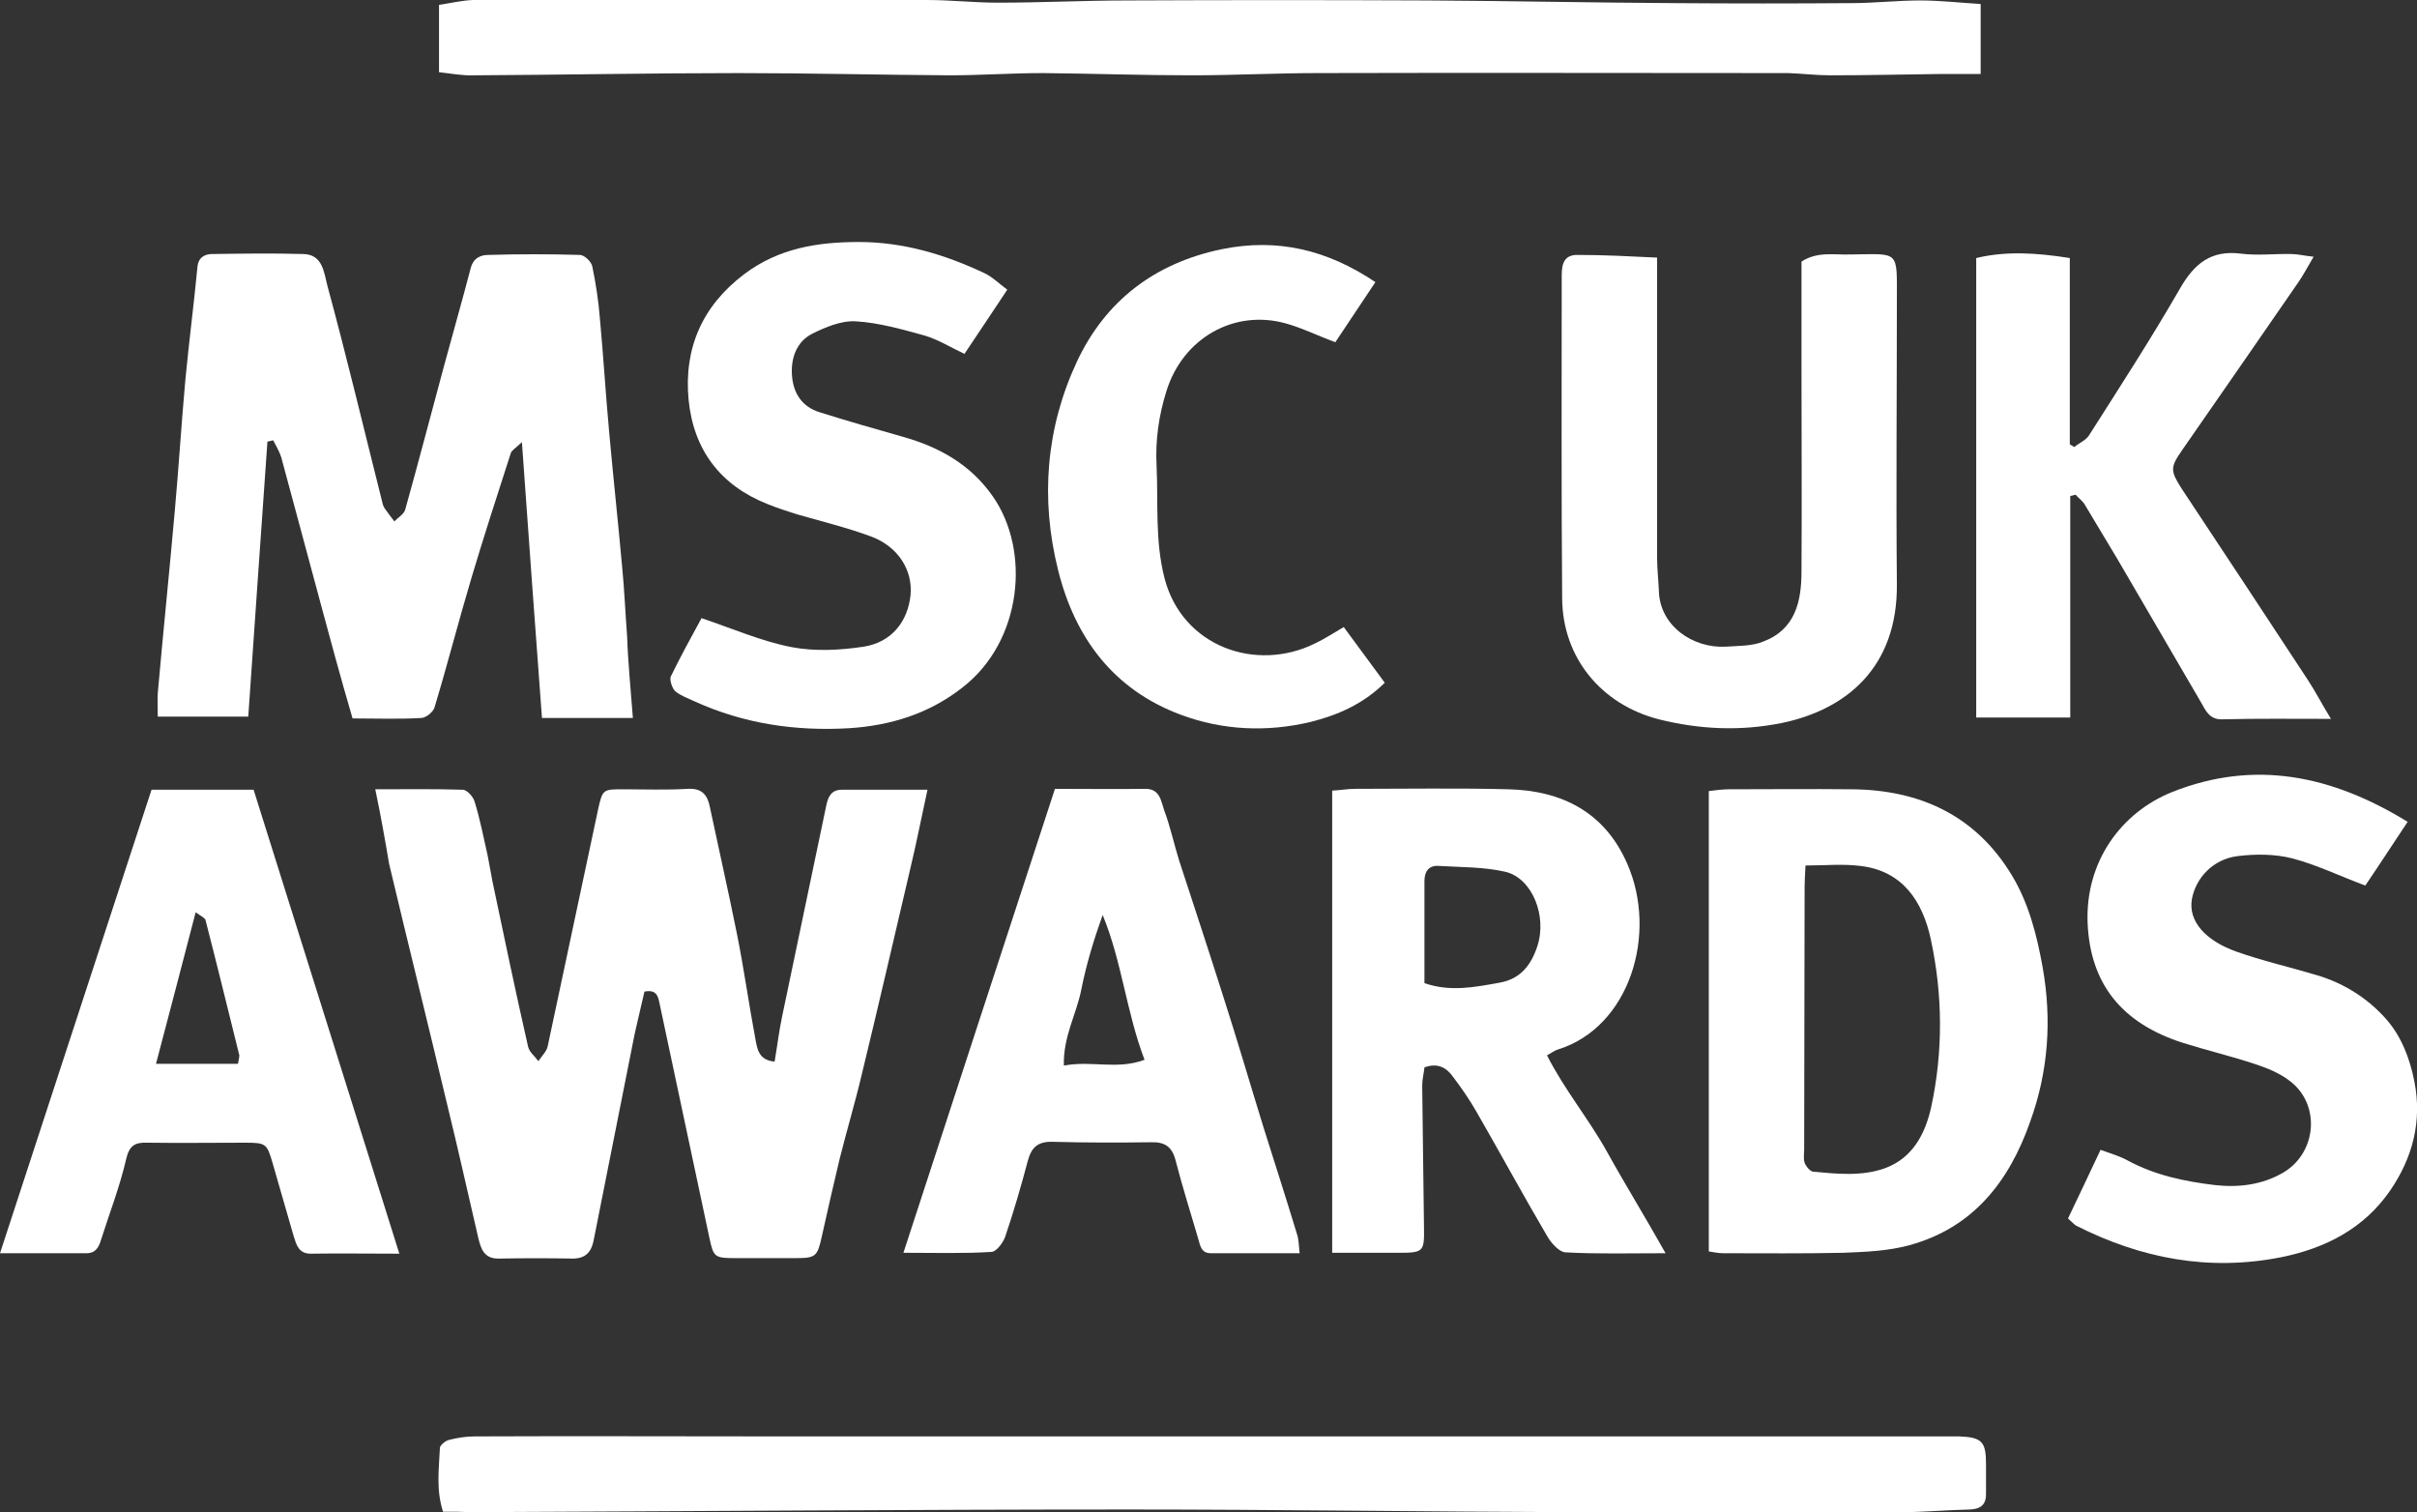 <?xml version="1.0" encoding="utf-8"?>
<!-- Generator: Adobe Illustrator 28.3.0, SVG Export Plug-In . SVG Version: 6.00 Build 0)  -->
<svg version="1.1" id="Layer_1" xmlns="http://www.w3.org/2000/svg" xmlns:xlink="http://www.w3.org/1999/xlink" x="0px" y="0px"
	 viewBox="0 0 542.3 339.3" style="enable-background:new 0 0 542.3 339.3;" xml:space="preserve">
<rect x="0" y="0" width="542.3" height="339.3" fill="#333333" stroke="none"/>
<style type="text/css">
	.st0{fill:#FFFFFF;}
</style>
<g>
	<path class="st0" d="M84.2,177.1c7,0,13.3-0.1,19.6,0.1c1,0,2.4,1.6,2.7,2.7c1.2,3.9,2,8,2.9,12c0.4,1.9,0.7,3.9,1.1,5.9
		c2.6,12.4,5.2,24.8,8,37.1c0.3,1.2,1.5,2.1,2.3,3.2c0.7-1.1,1.9-2.2,2.1-3.4c3.8-17.7,7.5-35.4,11.3-53.1c1-4.5,1.1-4.5,5.6-4.5
		c4.8,0,9.7,0.2,14.5-0.1c3.3-0.2,4.5,1.5,5,4.2c2,9.4,4.1,18.7,6,28.1c1.6,7.9,2.7,15.9,4.2,23.9c0.4,2.1,0.7,4.7,4.3,5
		c0.6-3.5,1-6.9,1.7-10.2c3.3-15.8,6.6-31.6,9.9-47.3c0.4-1.9,1.1-3.5,3.5-3.5c6.1,0,12.3,0,19.2,0c-1.4,6.4-2.5,12.1-3.9,17.9
		c-3.6,15.3-7.1,30.6-10.8,45.8c-1.5,6.4-3.4,12.7-5,19.1c-1.4,5.8-2.7,11.6-4,17.4c-1,4.5-1.3,4.9-5.9,4.9c-4.5,0-9,0-13.5,0
		c-4.6,0-4.9-0.2-5.8-4.4c-3.7-17.4-7.4-34.8-11.1-52.2c-0.4-1.8-0.5-3.8-3.5-3.2c-0.7,3.1-1.5,6.3-2.2,9.5
		c-3.1,15.4-6.1,30.9-9.2,46.3c-0.5,2.6-1.8,4.1-4.7,4.1c-5.5-0.1-11-0.1-16.5,0c-3.4,0.1-4.1-2.2-4.7-4.7
		c-2.3-9.9-4.5-19.8-6.9-29.6c-4.3-18.1-8.8-36.2-13.1-54.3C86.4,188.5,85.5,183.3,84.2,177.1z"/>
	<path class="st0" d="M142,161.1c-7.2,0-13.4,0-20.4,0c-1.5-20.4-3-40.5-4.5-61.9c-1.3,1.3-2.3,1.8-2.5,2.5c-3,9.3-6,18.5-8.8,27.9
		c-2.9,9.7-5.4,19.5-8.3,29.1c-0.3,1.1-2,2.4-3,2.4c-5,0.3-10,0.1-15.4,0.1c-1.3-4.5-2.6-9-3.8-13.4c-4.1-15-8.1-30.1-12.2-45.2
		c-0.4-1.3-1.2-2.6-1.8-3.8c-0.4,0.1-0.9,0.2-1.3,0.3c-1.4,20.4-2.9,40.9-4.3,61.7c-7,0-13.4,0-20.3,0c0-1.8-0.1-3.5,0-5.3
		c1.2-13.6,2.6-27.1,3.8-40.7c0.9-9.9,1.5-19.8,2.4-29.7c0.8-8.4,1.9-16.8,2.7-25.2c0.2-2.2,1.7-2.9,3.3-2.9
		c6.8-0.1,13.7-0.2,20.5,0c4.3,0.1,4.6,4.2,5.3,6.9c4.4,16.2,8.3,32.6,12.4,48.9c0.1,0.5,0.3,1,0.6,1.4c0.7,1,1.4,1.9,2.1,2.8
		c0.8-0.9,2.1-1.6,2.4-2.6c3-10.7,5.8-21.5,8.7-32.2c2-7.4,4.1-14.7,6-22c0.6-2.3,2.2-3,4-3c6.8-0.2,13.7-0.2,20.5,0
		c1,0,2.6,1.5,2.8,2.6c0.8,3.9,1.4,7.8,1.7,11.7c0.8,8.6,1.3,17.1,2.1,25.7c0.9,10,2,20.1,2.9,30.1c0.5,5.1,0.7,10.2,1.1,15.4
		C140.9,148.6,141.5,154.5,142,161.1z"/>
	<path class="st0" d="M99.4,339.2c-1.6-5-0.9-9.7-0.7-14.3c0-0.6,1.2-1.6,2-1.8c1.9-0.5,3.9-0.8,5.8-0.8c22.5-0.1,45,0,67.5,0
		c87,0,174.1,0,261.1,0c1.5,0,3,0,4.5,0c5.1,0.2,6,1.2,6,6.2c0,2.2,0,4.3,0,6.5c0.1,2.5-1.1,3.6-3.6,3.7c-5.1,0.1-10.3,0.6-15.4,0.6
		c-24.7,0.1-49.3,0.1-74,0c-33-0.1-65.9-0.6-98.9-0.6c-49.3,0-98.6,0.4-147.9,0.6C103.8,339.2,101.8,339.2,99.4,339.2z"/>
	<path class="st0" d="M98.5,16.2c0-5.4,0-9.9,0-15.1c2.6-0.4,5.1-1,7.6-1.1C112.8-0.1,119.4,0,126,0c27.3,0,54.6,0,82,0
		c5.3,0,10.6,0.6,15.9,0.6c9.7,0,19.5-0.5,29.2-0.5C275.5,0,298,0,320.4,0.1c18.4,0.1,36.8,0.5,55.2,0.6c13.3,0.1,26.6,0.1,39.8,0
		c5.1,0,10.3-0.6,15.4-0.6c4.4,0,8.8,0.5,13.6,0.8c0,5.1,0,10,0,15.7c-3,0-5.9,0-8.9,0c-8.3,0.1-16.6,0.3-24.9,0.3
		c-3.1,0-6.3-0.4-9.4-0.5c-35.1,0-70.3-0.1-105.4,0c-9.5,0-19,0.5-28.4,0.5c-11.1,0-22.3-0.4-33.4-0.5c-7,0-14,0.5-20.9,0.5
		c-15.8-0.1-31.6-0.5-47.4-0.5c-19.8,0-39.6,0.4-59.4,0.5C103.7,17,101.3,16.5,98.5,16.2z"/>
	<path class="st0" d="M523,161.3c-8.7,0-16.6-0.1-24.4,0.1c-2.8,0.1-3.7-1.9-4.7-3.7c-6.3-10.8-12.6-21.6-18.9-32.4
		c-2.4-4-4.8-8-7.2-12c-0.5-0.9-1.4-1.5-2.1-2.3c-0.4,0.1-0.8,0.2-1.2,0.3c0,16.5,0,32.9,0,49.7c-7.4,0-14,0-21.1,0
		c0-34.1,0-68.2,0-103.1c6.6-1.6,13.5-1.2,21,0c0,14.2,0,28,0,41.8c0.3,0.2,0.7,0.4,1,0.6c1.1-0.9,2.6-1.5,3.3-2.6
		c7-11,14-21.8,20.5-33.1c3.2-5.5,6.9-8.5,13.5-7.7c3.8,0.5,7.7,0,11.5,0.1c1.4,0,2.8,0.4,4.9,0.6c-1.4,2.4-2.3,4.1-3.4,5.7
		c-8.7,12.6-17.4,25.2-26.1,37.7c-2.7,3.9-2.7,4.6,0,8.8c9.5,14.3,18.9,28.6,28.3,42.9C519.6,155.3,520.9,157.9,523,161.3z"/>
	<path class="st0" d="M371.8,57.8c0,2.4,0,4.4,0,6.3c0,20.3,0,40.7,0,61c0,2.5,0.3,5,0.4,7.5c0.2,7.8,7.6,12.9,15,12.5
		c2.8-0.2,5.8-0.1,8.3-1.1c7.3-2.7,8.7-9,8.7-15.8c0.1-15.2,0-30.3,0-45.5c0-8,0-16,0-24c3.5-2.3,7.2-1.5,10.8-1.6
		c11.3-0.1,10.6-1.2,10.6,10.4c0,21.2-0.2,42.3,0,63.5c0.2,18.8-11.4,28.2-25.7,31.2c-9.3,1.9-18.5,1.5-27.7-0.8
		c-12.9-3.3-21.6-13.8-21.7-27.1c-0.2-24.2-0.1-48.3-0.1-72.5c0-2.7,0.6-4.7,3.7-4.6C359.8,57.2,365.6,57.5,371.8,57.8z"/>
	<path class="st0" d="M464,273.4c2.4-5,4.7-9.9,7.3-15.4c2.2,0.8,4.3,1.4,6.1,2.4c6.1,3.3,12.8,4.7,19.5,5.5
		c5.3,0.6,10.6,0,15.4-2.8c7.6-4.5,8.4-15.4,1.4-20.6c-2.2-1.7-4.9-2.8-7.6-3.7c-5.4-1.8-10.9-3.1-16.3-4.8
		c-13.8-4.4-20.8-13.3-21.4-26.8c-0.6-13.8,7.5-24.9,19-29.5c18.4-7.3,35.7-3.8,52.8,6.7c-3.4,5.1-6.5,9.9-9.5,14.3
		c-5.9-2.2-11-4.7-16.4-6.1c-3.9-1-8.3-1-12.3-0.5c-5.5,0.7-9.3,4.9-10.2,9.6c-0.9,5.1,3.2,9.4,9.9,11.8c5.9,2.1,12.1,3.5,18.1,5.3
		c6.1,1.8,11.5,5.2,15.7,10c3.3,3.8,5.2,8.7,6.2,13.8c1.8,9-0.4,17.2-5.4,24.5c-5.9,8.6-14.6,13-24.5,15c-16.2,3.2-31.4,0.3-46-7.1
		C465.2,274.6,464.8,274.1,464,273.4z"/>
	<path class="st0" d="M157.4,138.7c7.1,2.4,13.5,5.2,20.2,6.5c5.2,1,10.9,0.7,16.2-0.1c6.3-1,9.9-5.7,10.5-11.6
		c0.5-5.5-2.7-10.8-8.8-13.1c-5.4-2-11.1-3.4-16.7-5c-2.2-0.7-4.4-1.4-6.6-2.3c-10.6-4.2-16.6-12.2-17.7-23.4
		c-1.1-11.6,3.1-21.1,12.5-28.2c7.7-5.8,16.4-7.2,25.7-7.2c10,0,19.3,2.8,28.2,7c1.7,0.8,3.1,2.2,5.1,3.7c-3.3,5-6.4,9.6-9.6,14.4
		c-3.2-1.5-5.9-3.2-8.9-4.1c-5.1-1.4-10.3-2.9-15.5-3.2c-3.2-0.2-6.8,1.3-9.8,2.8c-3.5,1.8-4.8,5.5-4.5,9.4c0.3,4,2.3,7,6.2,8.2
		c6.3,2,12.7,3.8,19,5.6c8,2.3,14.9,6.2,19.8,13.2c8.6,12.2,6.7,32.6-6.8,43c-7.4,5.8-16,8.5-25.4,9.1c-12,0.7-23.6-1-34.6-6
		c-1.5-0.7-3.2-1.3-4.4-2.3c-0.7-0.7-1.3-2.5-1-3.3C152.7,147.3,155,143.1,157.4,138.7z"/>
	<path class="st0" d="M301.5,140.7c3.1,4.2,6.1,8.3,9.2,12.5c-5,4.9-10.7,7.3-16.7,8.8c-9.7,2.3-19.6,1.9-29-1.6
		c-15.1-5.6-23.8-17.2-27.6-32.5c-4-16-2.7-31.9,4.2-46.7c6.4-13.7,17.5-22.2,32.6-25.3c12.4-2.5,23.5,0.1,34.4,7.4
		c-3.2,4.8-6.2,9.3-9,13.5c-4-1.5-7.4-3.2-11-4.2c-11.6-3.3-23.2,3.2-26.9,15.2c-1.7,5.4-2.5,11-2.2,16.7c0.4,8.4-0.4,16.8,1.8,25.3
		c4,15.3,20.5,21.1,33.7,14.6C297.1,143.4,299.1,142.1,301.5,140.7z"/>
	<path class="st0" d="M360.6,258.5c-4.1-7.4-9.6-14-13.5-21.7c1.2-0.7,1.8-1.1,2.4-1.3c16.2-5,22.5-26,15.6-41.7
		c-5-11.5-14.6-16.4-26.6-16.7c-11.5-0.3-23-0.1-34.5-0.1c-1.6,0-3.2,0.3-5.1,0.4c0,34.9,0,69.1,0,103.7c5.3,0,10.1,0,14.9,0
		c5.5,0,5.8-0.2,5.7-5.6c-0.1-10.6-0.3-21.3-0.4-31.9c0-1.5,0.4-2.9,0.5-4.1c3-1.1,5,0.1,6.4,2.1c1.9,2.5,3.7,5.1,5.3,7.9
		c5.3,9.2,10.4,18.6,15.8,27.8c0.9,1.6,2.7,3.6,4.1,3.7c7.1,0.4,14.2,0.2,22.5,0.2C369.1,273,364.7,265.9,360.6,258.5z M344.9,212.4
		c-1.4,4.2-3.8,7.3-8.5,8.1c-5.5,1-11,2.1-16.8,0.1c0-7.6,0-15.3,0-22.9c0-2.3,1.1-3.6,3.3-3.4c4.9,0.3,10,0.2,14.8,1.3
		C343.8,197,347.2,205.6,344.9,212.4z"/>
	<path class="st0" d="M458.3,217c-1.3-7.2-3.1-14.3-6.9-20.6c-8.1-13.4-20.6-19.2-36-19.3c-9.2-0.1-18.3,0-27.5,0
		c-1.4,0-2.9,0.2-4.5,0.4c0,34.7,0,68.9,0,103.3c1.3,0.2,2.2,0.4,3.2,0.4c9,0,18,0.1,27-0.1c5-0.2,10.1-0.4,14.8-1.7
		c14.3-3.9,22.4-14.3,27.1-27.7C459.6,240.4,460.4,228.8,458.3,217z M433.3,248.4c-1.3,5.9-4.1,11.4-10.3,13.7
		c-5.2,1.9-10.8,1.3-16.2,0.8c-0.7-0.1-1.6-1.2-1.9-2c-0.3-0.9-0.1-2-0.1-3c0-19.7,0.1-39.3,0.1-59c0-1.3,0.1-2.6,0.2-4.7
		c4.4,0,8.4-0.4,12.3,0.1c9.6,1.1,14,8.1,15.8,16.4C435.9,223.2,436,235.9,433.3,248.4z"/>
	<path class="st0" d="M291,276.9c-2.4-7.9-4.9-15.7-7.4-23.6c-3.1-10-6-20-9.2-29.9c-3.2-10.1-6.5-20.1-9.8-30.2
		c-1.2-3.8-2-7.7-3.4-11.4c-0.7-2-0.9-4.8-4.2-4.8c-6.6,0.1-13.3,0-20.3,0c-11.4,34.9-22.6,69.1-34,104.1c7.2,0,13.5,0.2,19.8-0.2
		c1.1-0.1,2.5-2,3-3.3c1.9-5.6,3.6-11.4,5.1-17.1c0.8-3,2.2-4.4,5.6-4.3c7.3,0.2,14.7,0.2,22,0.1c3.2-0.1,4.8,1,5.6,4.2
		c1.5,5.8,3.3,11.5,5,17.3c0.5,1.6,0.6,3.4,2.9,3.4c6.5,0,12.9,0,19.9,0C291.4,279.3,291.4,278.1,291,276.9z M238.7,239.1
		c-0.2-6.4,2.8-11.5,3.9-17c1.1-5.6,2.8-11.2,4.8-16.8c4.3,10.4,5.3,21.7,9.4,32.5C250.6,240.1,244.9,237.9,238.7,239.1z"/>
	<path class="st0" d="M56.9,177.2c-7.9,0-15.2,0-22.9,0c-11.3,34.5-22.5,68.8-34,104c7.1,0,13.2,0,19.4,0c2.1,0,2.8-1.4,3.3-3.1
		c1.9-6,4.2-11.9,5.6-18c0.7-3,1.9-3.8,4.7-3.7c7.3,0.1,14.7,0,22,0c4.7,0,4.9,0.2,6.2,4.7c1.6,5.4,3.1,10.9,4.7,16.3
		c0.6,1.9,1.1,3.9,3.8,3.9c6.3-0.1,12.6,0,19.9,0C78.5,246,67.7,211.6,56.9,177.2z M53.4,238.7c-5.7,0-11.5,0-18.4,0
		c3-11.4,5.9-22.4,8.9-34c1.1,0.8,2,1.2,2.2,1.7c2.6,10.1,5.1,20.3,7.6,30.4C53.7,237.3,53.5,237.9,53.4,238.7z"/>
</g>
</svg>

